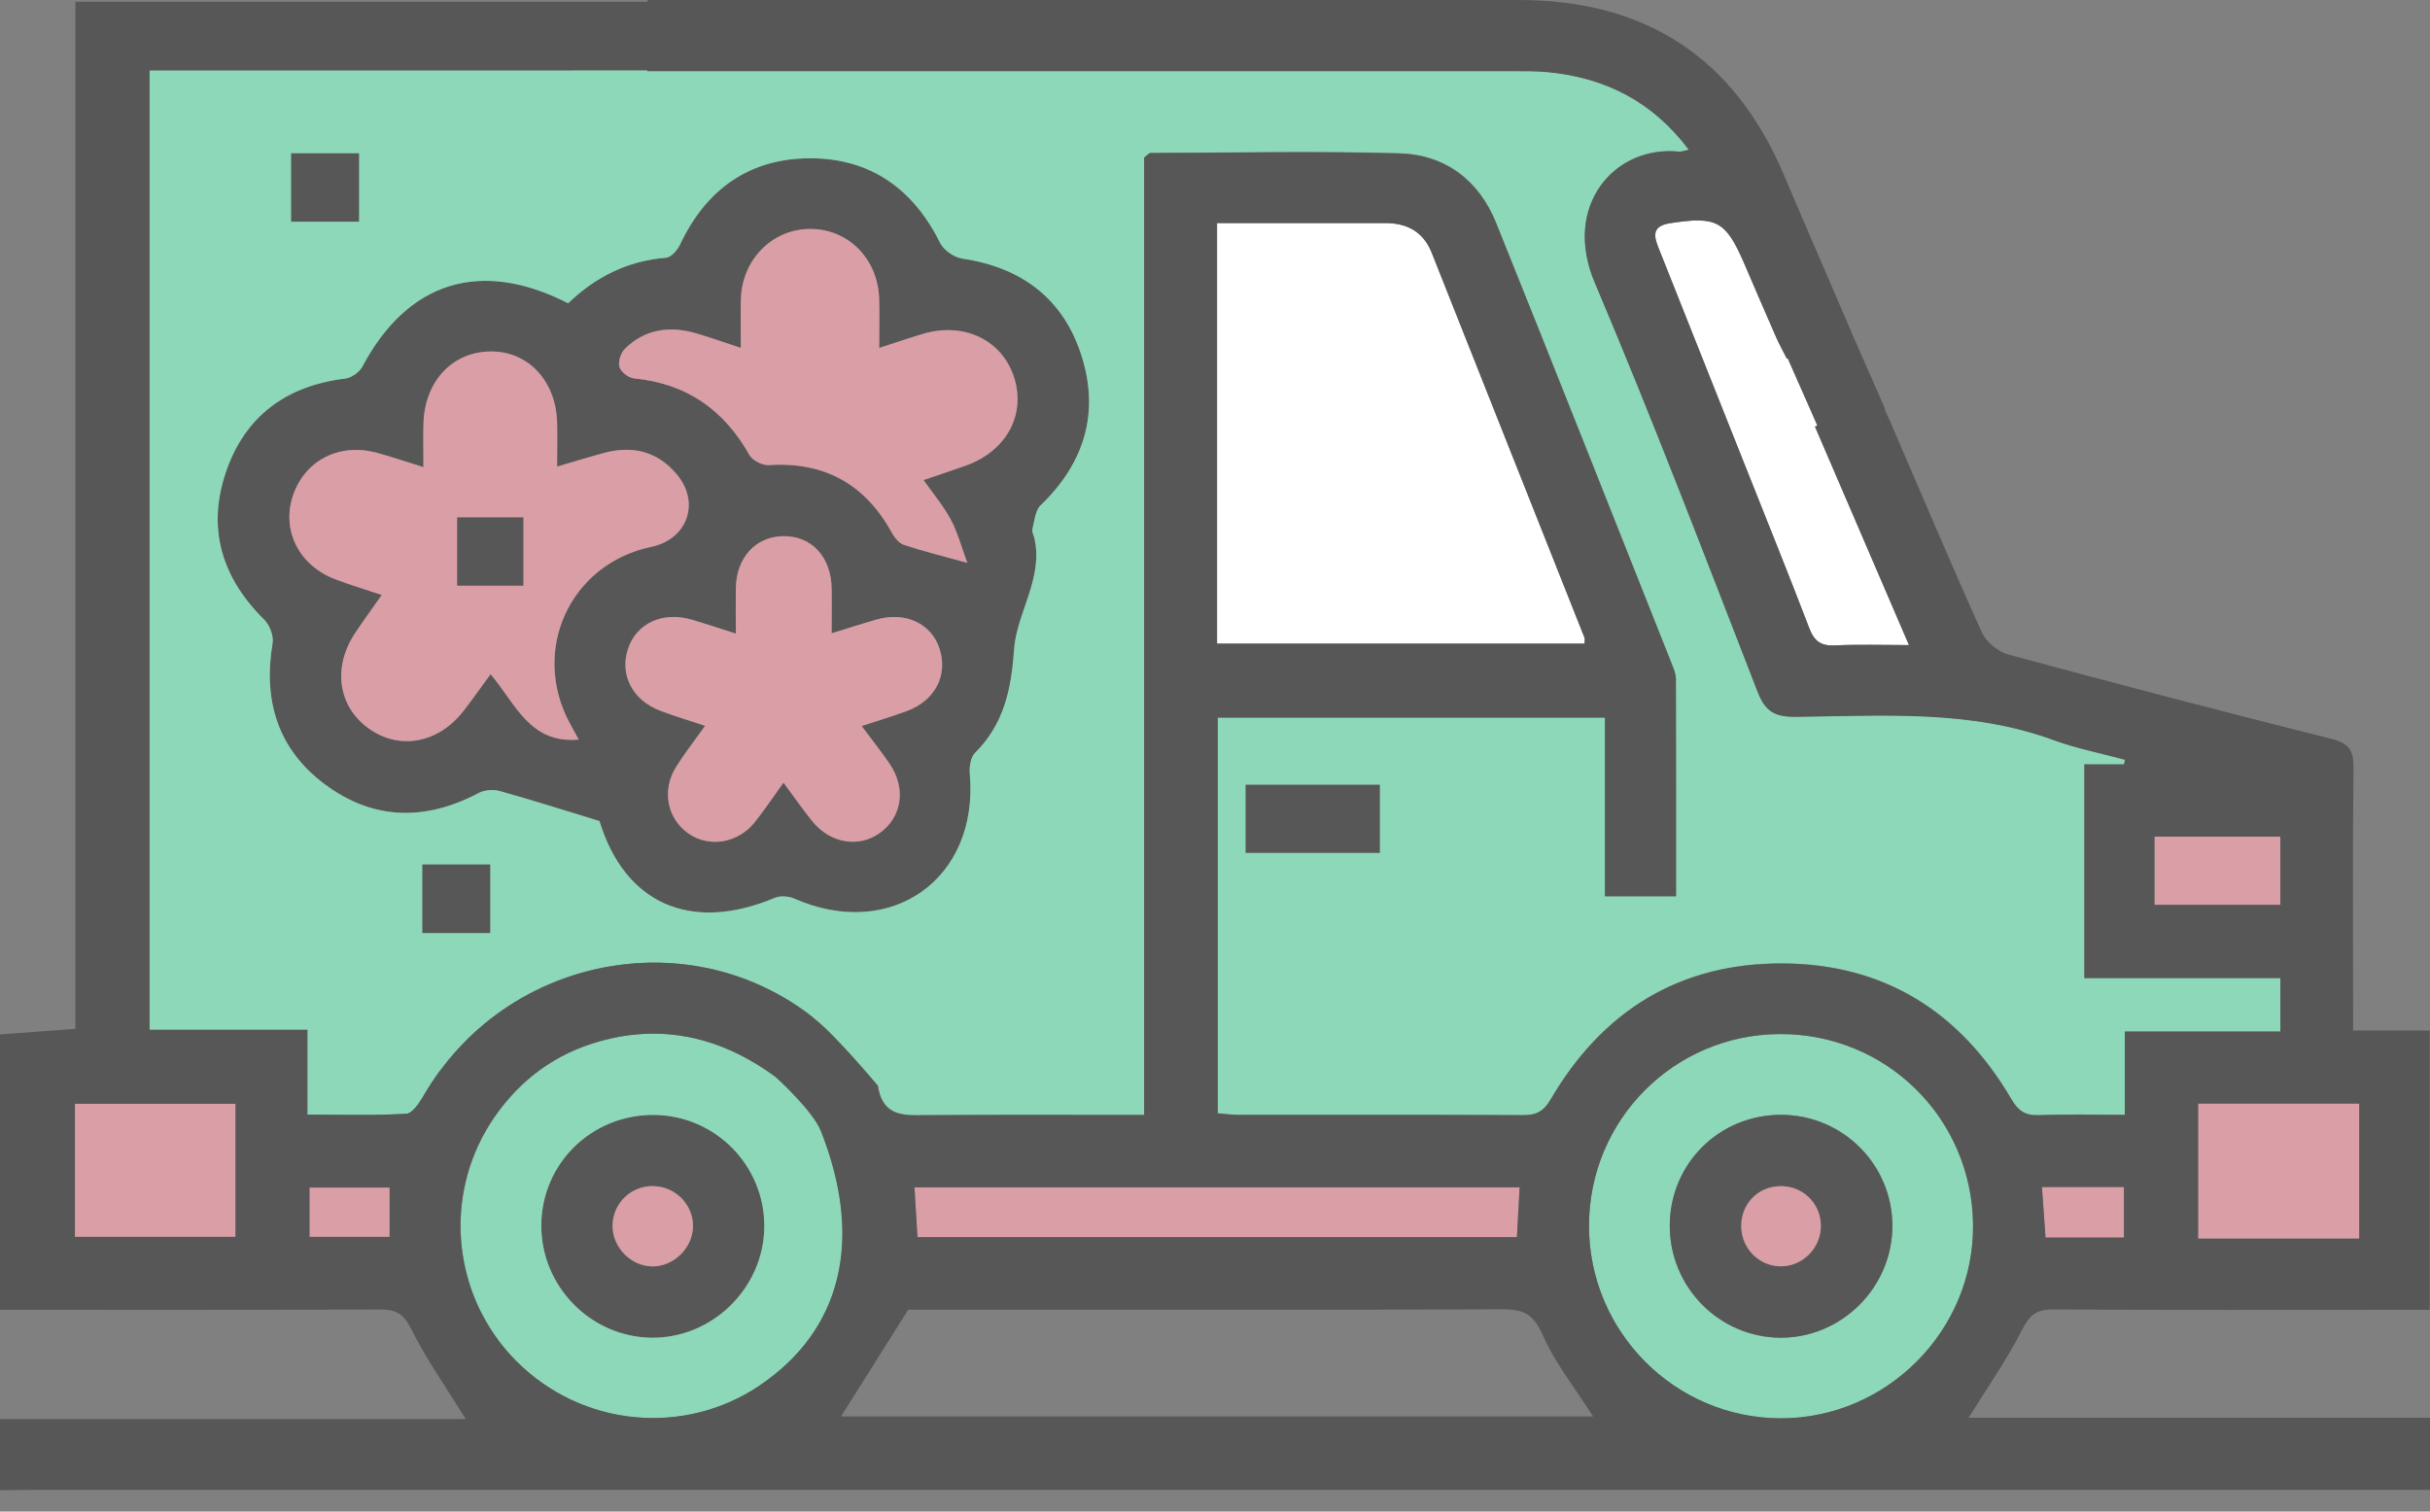 <svg width="45" height="28" viewBox="0 0 45 28" fill="none" xmlns="http://www.w3.org/2000/svg">
<rect x="0" y="0" width="45" height="28" fill="#808080" stroke="none"/>
<path d="M11.099 15.208C10.4 14.995 9.827 14.81 9.248 14.651C9.129 14.618 8.967 14.633 8.859 14.691C7.872 15.211 6.909 15.196 6.01 14.524C5.141 13.873 4.869 12.973 5.047 11.912C5.069 11.778 4.994 11.579 4.894 11.48C4.11 10.708 3.829 9.798 4.179 8.755C4.528 7.714 5.295 7.146 6.39 7.012C6.505 6.998 6.652 6.897 6.707 6.795C7.543 5.215 8.897 4.785 10.52 5.617C11.022 5.133 11.62 4.828 12.339 4.773C12.43 4.766 12.545 4.632 12.594 4.531C13.076 3.504 13.883 2.93 15.011 2.932C16.12 2.933 16.914 3.5 17.41 4.499C17.477 4.633 17.667 4.767 17.818 4.79C18.924 4.953 19.698 5.537 20.032 6.599C20.366 7.657 20.077 8.585 19.272 9.36C19.172 9.456 19.158 9.649 19.119 9.8C19.107 9.851 19.143 9.913 19.156 9.969C19.327 10.719 18.826 11.35 18.779 12.038C18.728 12.779 18.59 13.414 18.058 13.946C17.975 14.028 17.948 14.207 17.96 14.335C18.131 16.281 16.503 17.437 14.706 16.644C14.604 16.6 14.452 16.589 14.351 16.631C12.773 17.293 11.563 16.721 11.102 15.209L11.099 15.208ZM10.719 13.699C10.656 13.585 10.608 13.497 10.56 13.409C9.82 12.05 10.555 10.445 12.064 10.129C12.735 9.988 12.975 9.308 12.533 8.783C12.173 8.357 11.711 8.248 11.183 8.392C10.909 8.466 10.639 8.55 10.319 8.643C10.319 8.322 10.325 8.074 10.319 7.826C10.297 7.051 9.778 6.501 9.083 6.511C8.378 6.52 7.87 7.062 7.845 7.837C7.837 8.092 7.844 8.348 7.844 8.653C7.504 8.548 7.244 8.458 6.978 8.387C6.285 8.199 5.648 8.528 5.429 9.179C5.211 9.82 5.537 10.473 6.209 10.729C6.48 10.833 6.758 10.915 7.072 11.021C6.896 11.272 6.735 11.495 6.581 11.724C6.162 12.351 6.259 13.072 6.814 13.482C7.387 13.906 8.119 13.776 8.591 13.162C8.758 12.945 8.915 12.721 9.087 12.488C9.55 13.027 9.808 13.783 10.722 13.699H10.719ZM13.719 6.445C13.405 6.342 13.159 6.255 12.91 6.181C12.412 6.033 11.949 6.091 11.568 6.467C11.493 6.541 11.445 6.708 11.474 6.803C11.502 6.895 11.644 7.001 11.745 7.011C12.715 7.104 13.406 7.59 13.88 8.43C13.936 8.53 14.118 8.623 14.236 8.616C15.265 8.55 16.017 8.965 16.514 9.865C16.564 9.956 16.648 10.064 16.739 10.094C17.095 10.211 17.461 10.302 17.914 10.427C17.81 10.144 17.738 9.872 17.61 9.63C17.477 9.38 17.289 9.157 17.104 8.893C17.397 8.792 17.646 8.711 17.892 8.623C18.634 8.355 18.998 7.69 18.784 7.003C18.564 6.3 17.854 5.957 17.087 6.188C16.839 6.262 16.594 6.346 16.282 6.446C16.282 6.102 16.291 5.815 16.281 5.529C16.256 4.79 15.701 4.237 14.997 4.242C14.298 4.248 13.744 4.81 13.721 5.543C13.713 5.82 13.72 6.097 13.72 6.446L13.719 6.445ZM14.508 14.496C14.714 14.772 14.871 14.998 15.043 15.212C15.372 15.621 15.899 15.709 16.291 15.432C16.704 15.138 16.785 14.603 16.475 14.148C16.321 13.922 16.151 13.709 15.957 13.449C16.273 13.344 16.536 13.266 16.793 13.171C17.316 12.978 17.558 12.511 17.401 12.02C17.248 11.547 16.762 11.321 16.223 11.479C15.959 11.555 15.698 11.64 15.401 11.731C15.401 11.424 15.405 11.162 15.401 10.9C15.392 10.311 15.025 9.92 14.498 9.932C13.993 9.942 13.637 10.331 13.627 10.893C13.623 11.162 13.627 11.43 13.627 11.737C13.311 11.637 13.063 11.553 12.812 11.479C12.274 11.32 11.789 11.545 11.631 12.018C11.47 12.503 11.715 12.974 12.236 13.169C12.492 13.264 12.756 13.344 13.059 13.445C12.858 13.727 12.678 13.957 12.524 14.201C12.248 14.638 12.355 15.171 12.758 15.445C13.139 15.704 13.666 15.618 13.975 15.233C14.148 15.017 14.302 14.786 14.51 14.497L14.508 14.496Z" fill="#575757"/>
<path d="M12.109 20.651C13.249 20.66 14.165 21.593 14.153 22.731C14.142 23.859 13.19 24.791 12.065 24.779C10.933 24.764 10.014 23.822 10.024 22.686C10.034 21.546 10.959 20.643 12.109 20.651ZM12.107 21.972C11.688 21.961 11.349 22.287 11.344 22.701C11.34 23.107 11.687 23.46 12.089 23.459C12.473 23.458 12.815 23.128 12.833 22.741C12.852 22.333 12.521 21.983 12.108 21.973L12.107 21.972Z" fill="#575757"/>
<path d="M25.555 15.799H23.064V14.533H25.555V15.799Z" fill="#575757"/>
<path d="M5.389 2.837H6.651V4.107H5.389V2.837Z" fill="#575757"/>
<path d="M7.819 16.01H9.08V17.284H7.819V16.01Z" fill="#575757"/>
<path d="M22.538 11.924V4.133C22.767 4.133 22.98 4.133 23.193 4.133C24.013 4.133 24.832 4.133 25.652 4.133C26.059 4.133 26.358 4.295 26.513 4.684C27.457 7.061 28.4 9.437 29.342 11.814C29.352 11.838 29.343 11.87 29.343 11.924H22.538Z" fill="white"/>
<path d="M32.966 19.156C34.934 19.151 36.517 20.715 36.538 22.685C36.561 24.646 34.938 26.279 32.973 26.274C31.019 26.269 29.429 24.673 29.426 22.713C29.424 20.747 31.003 19.161 32.966 19.156ZM32.983 20.651C31.834 20.651 30.923 21.558 30.922 22.707C30.922 23.848 31.843 24.777 32.978 24.779C34.108 24.78 35.042 23.846 35.044 22.712C35.047 21.573 34.126 20.653 32.983 20.651Z" fill="#8DD8B9"/>
<path d="M28.142 21.995C28.125 22.319 28.109 22.605 28.092 22.918H16.99C16.972 22.619 16.953 22.321 16.935 21.995H28.142Z" fill="#D99EA6"/>
<path d="M1.387 22.912V20.446H4.362V22.912H1.387Z" fill="#D99EA6"/>
<path d="M43.69 20.442V22.945H40.705V20.442H43.69Z" fill="#D99EA6"/>
<path d="M39.897 16.761V15.498H42.229V16.761H39.897Z" fill="#D99EA6"/>
<path d="M37.812 21.988H39.332V22.925H37.88C37.859 22.625 37.837 22.327 37.813 21.988H37.812Z" fill="#D99EA6"/>
<path d="M5.73 22.913V21.998H7.215V22.913H5.73Z" fill="#D99EA6"/>
<path d="M10.719 13.699C9.804 13.783 9.545 13.027 9.084 12.488C8.913 12.722 8.755 12.945 8.588 13.162C8.117 13.775 7.384 13.905 6.811 13.482C6.256 13.072 6.159 12.351 6.578 11.724C6.731 11.495 6.893 11.273 7.069 11.021C6.755 10.916 6.477 10.833 6.206 10.729C5.534 10.473 5.208 9.82 5.425 9.179C5.645 8.528 6.282 8.2 6.975 8.387C7.24 8.458 7.501 8.549 7.841 8.653C7.841 8.348 7.834 8.092 7.842 7.837C7.867 7.062 8.375 6.52 9.08 6.511C9.774 6.501 10.295 7.052 10.316 7.826C10.323 8.074 10.316 8.322 10.316 8.643C10.636 8.549 10.906 8.466 11.18 8.392C11.707 8.248 12.17 8.357 12.529 8.783C12.972 9.307 12.731 9.988 12.061 10.129C10.552 10.445 9.817 12.05 10.557 13.409C10.605 13.497 10.653 13.585 10.716 13.699H10.719ZM9.69 10.847V9.586H8.468V10.847H9.69Z" fill="#D99EA6"/>
<path d="M13.719 6.445C13.719 6.096 13.712 5.819 13.72 5.541C13.742 4.808 14.298 4.246 14.996 4.241C15.7 4.235 16.255 4.788 16.28 5.527C16.289 5.814 16.281 6.102 16.281 6.445C16.593 6.345 16.838 6.26 17.086 6.186C17.853 5.957 18.563 6.299 18.782 7.002C18.997 7.689 18.632 8.355 17.891 8.622C17.645 8.71 17.396 8.792 17.102 8.892C17.288 9.156 17.476 9.377 17.609 9.628C17.737 9.87 17.808 10.143 17.913 10.426C17.459 10.3 17.094 10.211 16.738 10.092C16.646 10.062 16.563 9.955 16.513 9.863C16.017 8.964 15.264 8.549 14.235 8.615C14.117 8.622 13.935 8.529 13.879 8.429C13.405 7.589 12.713 7.104 11.744 7.01C11.643 7 11.502 6.894 11.473 6.802C11.442 6.707 11.492 6.541 11.567 6.466C11.946 6.089 12.41 6.03 12.908 6.179C13.157 6.253 13.404 6.34 13.718 6.444L13.719 6.445Z" fill="#D99EA6"/>
<path d="M14.509 14.497C14.301 14.786 14.147 15.017 13.974 15.233C13.665 15.619 13.138 15.704 12.757 15.445C12.354 15.17 12.247 14.637 12.523 14.201C12.678 13.956 12.857 13.727 13.058 13.445C12.755 13.344 12.492 13.266 12.236 13.169C11.714 12.974 11.47 12.503 11.63 12.018C11.787 11.545 12.272 11.321 12.811 11.479C13.063 11.553 13.31 11.636 13.627 11.737C13.627 11.43 13.623 11.16 13.627 10.893C13.637 10.332 13.992 9.942 14.497 9.932C15.024 9.921 15.391 10.312 15.4 10.9C15.405 11.162 15.4 11.424 15.4 11.731C15.696 11.64 15.958 11.555 16.222 11.479C16.761 11.321 17.247 11.547 17.4 12.02C17.557 12.511 17.315 12.978 16.793 13.171C16.535 13.266 16.272 13.344 15.956 13.449C16.15 13.71 16.321 13.922 16.474 14.148C16.784 14.602 16.703 15.138 16.29 15.432C15.899 15.71 15.371 15.621 15.042 15.212C14.869 14.998 14.713 14.772 14.508 14.496L14.509 14.497Z" fill="#D99EA6"/>
<path d="M12.108 21.972C12.521 21.983 12.851 22.333 12.832 22.74C12.815 23.127 12.473 23.457 12.089 23.458C11.687 23.459 11.339 23.106 11.344 22.7C11.349 22.286 11.688 21.961 12.107 21.971L12.108 21.972Z" fill="#D99EA6"/>
<path d="M32.982 20.651C34.124 20.651 35.045 21.574 35.044 22.712C35.042 23.846 34.108 24.78 32.977 24.779C31.844 24.777 30.921 23.847 30.922 22.707C30.922 21.56 31.833 20.65 32.982 20.651ZM32.961 21.972C32.541 21.981 32.229 22.315 32.244 22.739C32.258 23.137 32.583 23.456 32.975 23.457C33.382 23.458 33.721 23.114 33.718 22.703C33.714 22.287 33.378 21.962 32.96 21.972H32.961Z" fill="#575757"/>
<path d="M9.69 10.847H8.468V9.586H9.69V10.847Z" fill="#575757"/>
<path d="M32.962 21.972C33.38 21.963 33.717 22.286 33.72 22.703C33.724 23.114 33.384 23.459 32.978 23.457C32.584 23.456 32.261 23.137 32.247 22.739C32.232 22.315 32.543 21.982 32.964 21.972H32.962Z" fill="#D99EA6"/>
<path d="M33.089 6.644C33.019 6.505 32.951 6.383 32.895 6.256C32.695 5.8 32.499 5.343 32.302 4.886C31.957 4.09 31.792 4 30.925 4.134C30.539 4.194 30.646 4.427 30.737 4.653C31.265 5.986 31.795 7.318 32.325 8.65C32.72 9.643 33.12 10.632 33.501 11.63C33.594 11.874 33.716 11.968 33.979 11.955C34.414 11.934 34.85 11.949 35.35 11.949C34.762 10.58 34.197 9.267 33.609 7.902C33.624 7.895 33.639 7.889 33.654 7.882L33.104 6.635C33.104 6.635 33.093 6.64 33.087 6.642L33.089 6.644Z" fill="white"/>
<path d="M10.566 1.303H2.769V19.078H5.692V20.65C5.853 20.65 6.01 20.651 6.167 20.653C6.634 20.656 7.08 20.661 7.525 20.634C7.569 20.631 7.615 20.601 7.658 20.556C7.688 20.527 7.717 20.491 7.744 20.453C7.785 20.397 7.823 20.334 7.854 20.283C7.945 20.125 8.045 19.974 8.151 19.83C8.256 19.687 8.369 19.551 8.488 19.422C8.607 19.292 8.731 19.171 8.86 19.057C9.443 18.545 10.131 18.186 10.859 17.994C11.021 17.952 11.184 17.917 11.35 17.891C11.928 17.799 12.52 17.811 13.099 17.932C13.264 17.966 13.428 18.011 13.59 18.062C13.752 18.115 13.912 18.176 14.069 18.248C14.384 18.39 14.688 18.569 14.977 18.785C15.011 18.811 15.043 18.838 15.08 18.868C15.116 18.899 15.152 18.932 15.198 18.969C14.927 19.299 14.668 19.613 14.382 19.961C13.949 19.64 13.498 19.409 13.027 19.276C12.825 19.219 12.621 19.181 12.412 19.162C12.272 19.149 12.132 19.145 11.989 19.15C11.845 19.155 11.702 19.169 11.556 19.191C11.411 19.214 11.264 19.247 11.115 19.288C10.91 19.344 10.715 19.417 10.531 19.505C10.439 19.548 10.349 19.597 10.263 19.648C10.089 19.752 9.926 19.869 9.773 20.002C9.697 20.068 9.623 20.138 9.552 20.211C9.41 20.358 9.279 20.519 9.158 20.695C8.703 21.354 8.498 22.122 8.535 22.877C8.542 23.027 8.558 23.177 8.585 23.326C8.611 23.476 8.648 23.622 8.692 23.767C8.708 23.815 8.723 23.863 8.74 23.912C8.792 24.055 8.852 24.195 8.923 24.331C8.97 24.421 9.02 24.511 9.075 24.599C9.13 24.686 9.189 24.771 9.251 24.855C9.345 24.979 9.45 25.099 9.563 25.212C10.772 26.428 12.663 26.616 14.076 25.662C15.633 24.61 16.023 22.873 15.144 20.798C15.406 20.634 15.672 20.468 15.961 20.287C16.057 20.227 16.156 20.165 16.257 20.102C16.274 20.217 16.302 20.307 16.341 20.38C16.367 20.428 16.396 20.468 16.431 20.501C16.514 20.583 16.621 20.623 16.738 20.641C16.879 20.663 17.039 20.654 17.197 20.654C18.512 20.646 19.829 20.65 21.191 20.65V2.915C21.259 2.863 21.281 2.831 21.305 2.831C22.843 2.828 24.383 2.794 25.919 2.838C26.762 2.863 27.389 3.335 27.706 4.125C28.805 6.853 29.884 9.587 30.97 12.32C31.001 12.4 31.035 12.488 31.037 12.571C31.041 13.902 31.039 15.233 31.039 16.599H29.723V13.289H22.552V20.62C22.678 20.629 22.804 20.648 22.93 20.648C24.688 20.65 26.447 20.645 28.205 20.654C28.451 20.655 28.587 20.586 28.719 20.361C29.674 18.727 31.098 17.838 33.003 17.844C34.891 17.85 36.3 18.738 37.248 20.355C37.376 20.575 37.505 20.663 37.756 20.654C38.267 20.635 38.78 20.648 39.351 20.648V19.105H42.231V18.114H38.601V14.156H39.337C39.342 14.127 39.347 14.099 39.353 14.069C38.912 13.949 38.46 13.862 38.034 13.706C36.477 13.134 34.861 13.257 33.255 13.274C32.88 13.277 32.695 13.183 32.553 12.818C31.568 10.282 30.597 7.738 29.535 5.234C28.929 3.805 29.907 2.682 31.099 2.807C31.139 2.811 31.181 2.79 31.276 2.77C30.604 1.875 29.727 1.433 28.661 1.332C28.443 1.311 28.222 1.315 28.002 1.315C22.844 1.315 17.685 1.315 12.527 1.315H11.991V1.298H10.57L10.566 1.303ZM12.065 24.78C10.934 24.766 10.015 23.823 10.024 22.687C10.035 21.547 10.96 20.645 12.11 20.653C13.249 20.661 14.166 21.594 14.154 22.732C14.142 23.86 13.191 24.793 12.065 24.78ZM25.555 15.8H23.065V14.534H25.555V15.8ZM5.389 2.838H6.651V4.108H5.389V2.838ZM9.08 17.285H7.819V16.011H9.08V17.285ZM12.338 4.773C12.429 4.766 12.544 4.632 12.593 4.531C13.075 3.504 13.883 2.93 15.01 2.932C16.119 2.933 16.913 3.5 17.409 4.499C17.476 4.633 17.666 4.767 17.817 4.79C18.924 4.953 19.697 5.537 20.031 6.599C20.365 7.657 20.076 8.585 19.271 9.36C19.171 9.456 19.157 9.649 19.119 9.8C19.106 9.851 19.142 9.913 19.155 9.969C19.326 10.719 18.825 11.35 18.778 12.038C18.727 12.779 18.589 13.414 18.056 13.946C17.974 14.028 17.947 14.207 17.959 14.335C18.131 16.281 16.502 17.437 14.705 16.644C14.603 16.6 14.451 16.589 14.35 16.631C12.772 17.293 11.562 16.721 11.101 15.209C10.402 14.996 9.828 14.812 9.249 14.652C9.13 14.619 8.968 14.634 8.86 14.692C7.873 15.212 6.91 15.197 6.011 14.525C5.142 13.874 4.871 12.974 5.048 11.914C5.07 11.78 4.995 11.58 4.895 11.481C4.112 10.709 3.83 9.799 4.18 8.756C4.529 7.715 5.296 7.147 6.391 7.013C6.506 6.999 6.653 6.898 6.708 6.796C7.545 5.216 8.898 4.786 10.521 5.618C11.023 5.134 11.621 4.83 12.34 4.774L12.338 4.773Z" fill="#8DD8B9"/>
<path d="M15.956 20.288C16.052 20.229 16.151 20.166 16.252 20.103C16.149 20.166 16.052 20.229 15.956 20.288Z" fill="#575757"/>
<path d="M11.113 19.288C10.909 19.344 10.714 19.417 10.529 19.505C10.714 19.417 10.908 19.344 11.113 19.288Z" fill="#575757"/>
<path d="M12.411 19.162C12.62 19.181 12.825 19.22 13.026 19.276C12.824 19.22 12.62 19.181 12.411 19.162Z" fill="#575757"/>
<path d="M36.456 26.262C36.8 25.707 37.161 25.192 37.444 24.636C37.584 24.363 37.708 24.253 38.021 24.256C40.189 24.27 42.358 24.263 44.528 24.263H44.995V19.089H43.576C43.576 18.887 43.576 18.73 43.576 18.572C43.576 17.121 43.567 15.671 43.583 14.22C43.587 13.902 43.5 13.768 43.177 13.687C41.176 13.186 39.18 12.663 37.19 12.124C37.001 12.072 36.781 11.891 36.701 11.714C36.117 10.42 35.566 9.113 35.004 7.81C34.971 7.735 34.936 7.66 34.9 7.583L34.912 7.579L34.272 6.125C34.272 6.125 34.274 6.125 34.274 6.124C33.849 5.134 33.435 4.183 33.03 3.228C32.11 1.062 30.467 -0.001 28.122 6.20077e-05C22.905 6.20077e-05 17.688 6.20077e-05 12.47 6.20077e-05H11.991V0.032H1.397V19.058C1.272 19.068 1.15 19.077 1.031 19.086C0.912 19.095 0.795 19.103 0.68 19.111C0.45 19.129 0.224 19.145 0 19.162V24.263C2.344 24.263 4.687 24.267 7.031 24.257C7.326 24.256 7.473 24.33 7.616 24.619C7.898 25.186 8.268 25.709 8.625 26.286H0V27.605C0.19 27.603 0.381 27.598 0.571 27.598C15.197 27.598 29.823 27.598 44.448 27.598H45V26.262H36.455H36.456ZM39.332 22.925H37.88C37.858 22.625 37.836 22.327 37.813 21.988H39.333V22.925H39.332ZM43.69 20.442V22.945H40.705V20.442H43.69ZM39.897 15.498H42.229V16.761H39.897V15.498ZM32.303 4.886C32.5 5.343 32.695 5.8 32.896 6.256C32.953 6.383 33.02 6.505 33.09 6.643C33.096 6.641 33.101 6.639 33.106 6.636L33.656 7.883C33.641 7.89 33.627 7.896 33.612 7.903C34.199 9.268 34.764 10.58 35.353 11.95C34.852 11.95 34.416 11.935 33.982 11.956C33.72 11.969 33.596 11.875 33.504 11.632C33.123 10.634 32.721 9.644 32.328 8.651C31.799 7.319 31.269 5.987 30.739 4.655C30.649 4.428 30.542 4.194 30.927 4.135C31.794 4.001 31.96 4.091 32.304 4.887L32.303 4.886ZM4.362 22.912H1.387V20.446H4.362V22.912ZM7.216 22.912H5.731V21.997H7.216V22.912ZM8.151 19.827C8.045 19.97 7.945 20.122 7.853 20.279C7.823 20.331 7.785 20.393 7.744 20.45C7.717 20.487 7.688 20.523 7.658 20.553C7.614 20.598 7.568 20.628 7.524 20.63C7.08 20.657 6.633 20.653 6.166 20.649C6.01 20.648 5.853 20.647 5.692 20.647V19.075H2.769V1.303H11.989V1.319H12.524C17.683 1.319 22.841 1.319 28 1.319C28.219 1.319 28.44 1.316 28.659 1.337C29.724 1.438 30.602 1.881 31.274 2.775C31.179 2.795 31.136 2.815 31.096 2.811C29.904 2.686 28.925 3.809 29.533 5.238C30.595 7.743 31.565 10.286 32.551 12.823C32.693 13.188 32.876 13.282 33.252 13.279C34.858 13.262 36.475 13.139 38.031 13.711C38.458 13.867 38.91 13.955 39.35 14.074C39.345 14.103 39.34 14.132 39.334 14.161H38.599V18.119H42.229V19.11H39.348V20.653C38.778 20.653 38.266 20.64 37.754 20.659C37.502 20.668 37.373 20.579 37.245 20.36C36.297 18.742 34.889 17.854 33.001 17.849C31.095 17.843 29.672 18.732 28.716 20.366C28.586 20.59 28.45 20.66 28.203 20.659C26.444 20.649 24.686 20.654 22.927 20.653C22.801 20.653 22.676 20.634 22.55 20.625V13.294H29.721V16.603H31.037C31.037 15.238 31.038 13.907 31.034 12.576C31.034 12.492 31 12.405 30.967 12.325C29.882 9.592 28.802 6.857 27.704 4.129C27.385 3.339 26.759 2.868 25.917 2.843C24.38 2.798 22.841 2.832 21.302 2.836C21.28 2.836 21.256 2.868 21.188 2.919V20.655C19.827 20.655 18.51 20.649 17.194 20.659C17.037 20.659 16.878 20.668 16.736 20.646C16.619 20.627 16.512 20.588 16.428 20.506C16.394 20.473 16.365 20.433 16.339 20.385C16.3 20.312 16.272 20.222 16.254 20.106C16.254 20.106 15.463 19.163 15.114 18.899C15.102 18.889 15.091 18.879 15.081 18.869C15.045 18.839 15.012 18.812 14.979 18.786C14.691 18.569 14.386 18.39 14.07 18.249C13.913 18.179 13.753 18.116 13.591 18.064C13.429 18.011 13.264 17.967 13.1 17.933C12.522 17.812 11.929 17.8 11.351 17.892C11.186 17.918 11.022 17.952 10.86 17.995C10.131 18.188 9.444 18.546 8.861 19.058C8.732 19.172 8.608 19.294 8.489 19.423C8.37 19.552 8.258 19.688 8.152 19.831L8.151 19.827ZM28.142 21.994C28.124 22.317 28.109 22.604 28.091 22.916H16.99C16.972 22.618 16.953 22.32 16.934 21.994H28.142ZM22.538 11.922V4.131C22.767 4.131 22.98 4.131 23.194 4.131C24.014 4.131 24.832 4.131 25.652 4.131C26.059 4.131 26.359 4.293 26.514 4.682C27.457 7.058 28.4 9.435 29.343 11.811C29.352 11.836 29.344 11.868 29.344 11.922H22.538ZM14.073 25.661C12.661 26.615 10.768 26.426 9.559 25.211C9.446 25.097 9.343 24.978 9.248 24.854C9.184 24.77 9.126 24.686 9.072 24.598C9.016 24.511 8.966 24.421 8.919 24.33C8.848 24.194 8.789 24.052 8.737 23.91C8.719 23.862 8.704 23.815 8.689 23.766C8.644 23.621 8.608 23.473 8.582 23.325C8.556 23.176 8.539 23.026 8.531 22.875C8.496 22.121 8.699 21.353 9.154 20.694C9.275 20.519 9.406 20.358 9.549 20.21C9.62 20.136 9.693 20.067 9.769 20.001C9.922 19.868 10.085 19.75 10.259 19.647C10.346 19.595 10.436 19.548 10.527 19.504C10.712 19.416 10.905 19.343 11.111 19.287C11.26 19.245 11.407 19.212 11.553 19.19C11.698 19.168 11.843 19.154 11.985 19.149C12.127 19.144 12.268 19.149 12.408 19.161C12.617 19.18 12.823 19.218 13.024 19.275C13.485 19.404 13.928 19.631 14.352 19.941C14.384 19.969 15.058 20.582 15.203 20.958C15.995 22.961 15.587 24.636 14.07 25.661H14.073ZM15.574 26.238C15.981 25.593 16.384 24.952 16.819 24.261H18.977C21.921 24.261 24.865 24.266 27.809 24.253C28.182 24.252 28.387 24.32 28.559 24.71C28.796 25.25 29.177 25.725 29.502 26.238H15.574ZM32.973 26.272C31.019 26.267 29.428 24.671 29.426 22.711C29.424 20.744 31.003 19.158 32.965 19.154C34.933 19.149 36.517 20.713 36.538 22.683C36.56 24.643 34.938 26.276 32.973 26.272Z" fill="#575757"/>
</svg>
